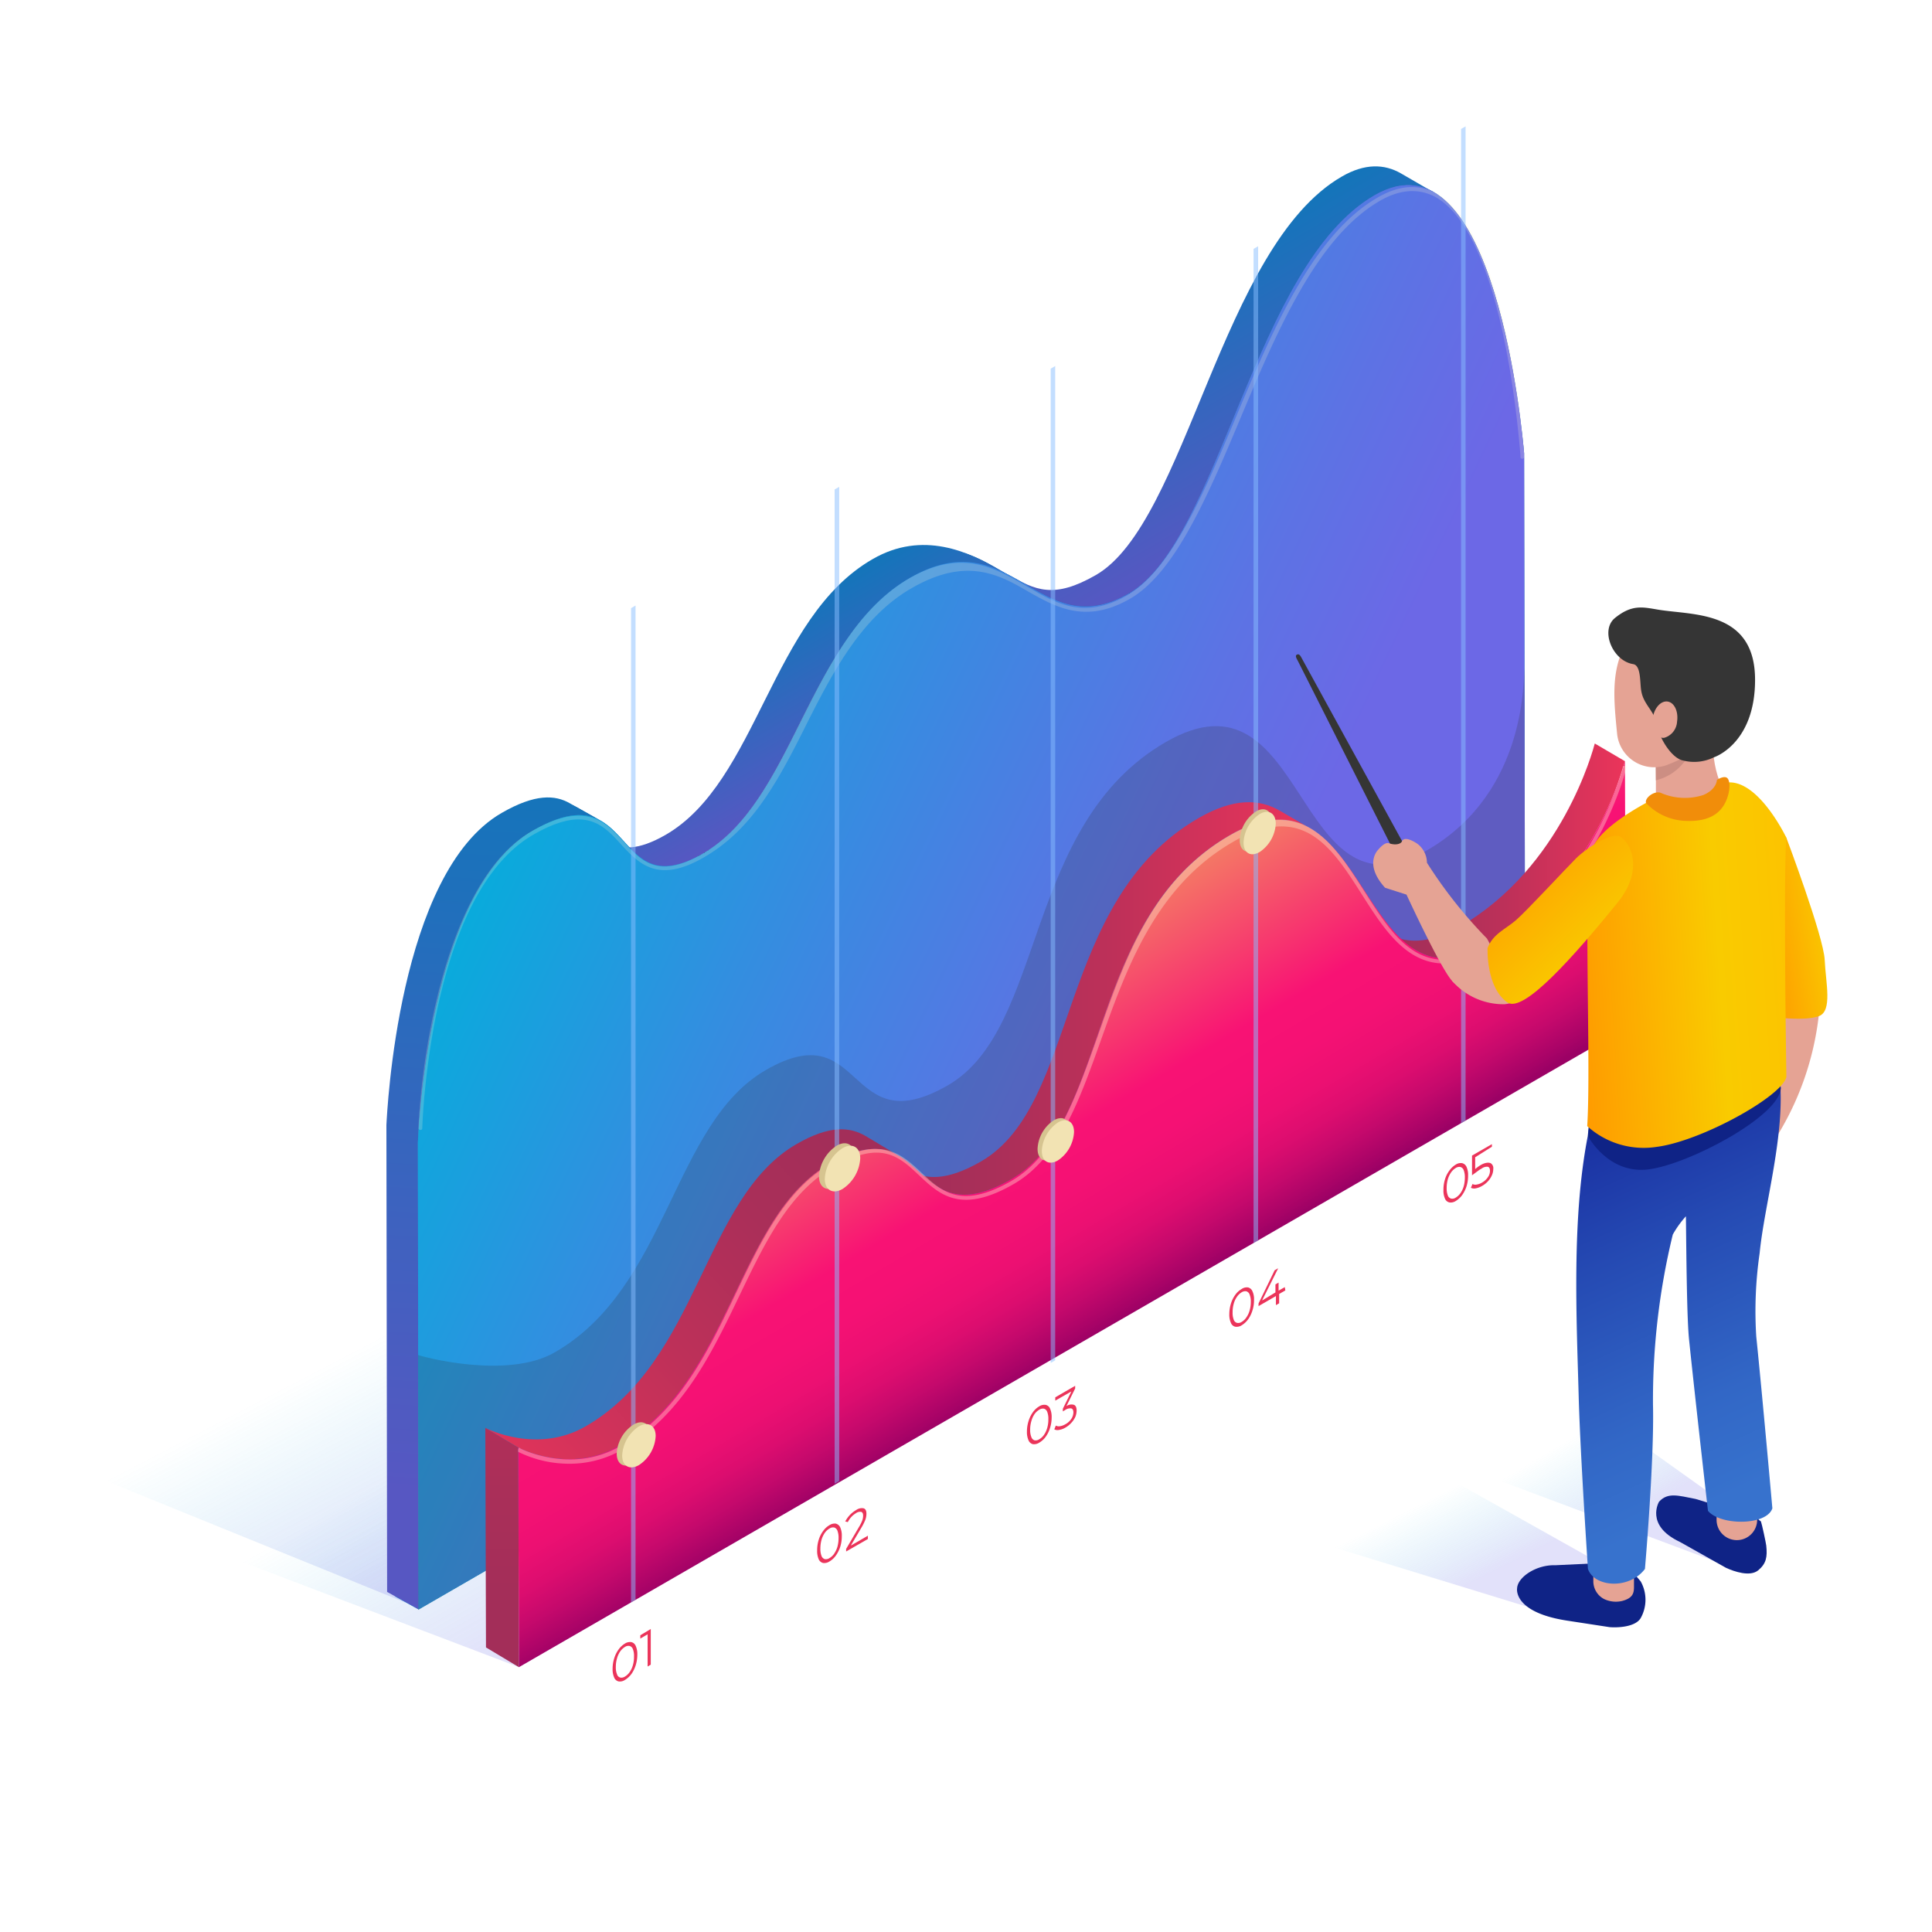 <svg id="Layer_1" data-name="Layer 1" xmlns="http://www.w3.org/2000/svg" xmlns:xlink="http://www.w3.org/1999/xlink" viewBox="0 0 240 240"><defs><style>.cls-1{fill:url(#linear-gradient);}.cls-2{fill:url(#linear-gradient-2);}.cls-3{fill:#eb345a;}.cls-4{fill:url(#linear-gradient-3);}.cls-5{fill:url(#linear-gradient-4);}.cls-6{fill:url(#linear-gradient-5);}.cls-7{fill:url(#linear-gradient-6);}.cls-8{fill:url(#linear-gradient-7);}.cls-9{fill:url(#linear-gradient-8);}.cls-10{fill:url(#linear-gradient-9);}.cls-11,.cls-21{fill:#fff5d7;}.cls-11,.cls-13{opacity:0.2;}.cls-12{isolation:isolate;}.cls-14{fill:#2d2d2d;}.cls-15{fill:url(#_ÂÁ_Ï_ÌÌ_È_ËÂÌÚ_72);}.cls-16{fill:url(#_ÂÁ_Ï_ÌÌ_È_ËÂÌÚ_72-2);}.cls-17{fill:url(#_ÂÁ_Ï_ÌÌ_È_ËÂÌÚ_72-3);}.cls-18{fill:url(#_ÂÁ_Ï_ÌÌ_È_ËÂÌÚ_72-4);}.cls-19{fill:url(#linear-gradient-10);}.cls-20{opacity:0.35;}.cls-22{fill:#88beff;opacity:0.5;}.cls-23{fill:#d6c490;}.cls-24{fill:#f2e3b3;}.cls-25{fill:#353535;}.cls-26{fill:#e5a394;}.cls-27{fill:url(#linear-gradient-11);}.cls-28{fill:url(#linear-gradient-12);}.cls-29{fill:url(#linear-gradient-13);}.cls-30{fill:#0f2386;}.cls-31{fill:url(#linear-gradient-14);}.cls-32{fill:#cc8e83;}.cls-33{fill:url(#linear-gradient-15);}.cls-34{fill:url(#linear-gradient-16);}.cls-35{fill:#f18d0a;}</style><linearGradient id="linear-gradient" x1="106.37" y1="166.47" x2="87.72" y2="130.74" gradientUnits="userSpaceOnUse"><stop offset="0" stop-color="#6c68e6" stop-opacity="0.2"/><stop offset="0.28" stop-color="#4781e2" stop-opacity="0.13"/><stop offset="0.69" stop-color="#00b1db" stop-opacity="0"/></linearGradient><linearGradient id="linear-gradient-2" x1="112.11" y1="176.93" x2="92.71" y2="142.89" gradientUnits="userSpaceOnUse"><stop offset="0" stop-color="#6c68e6" stop-opacity="0.2"/><stop offset="0.27" stop-color="#4781e2" stop-opacity="0.13"/><stop offset="0.66" stop-color="#00b1db" stop-opacity="0"/></linearGradient><linearGradient id="linear-gradient-3" x1="160.09" y1="62.25" x2="144.28" y2="34.87" gradientUnits="userSpaceOnUse"><stop offset="0"/><stop offset="0" stop-color="#5757c2"/><stop offset="1" stop-color="#1375ba"/></linearGradient><linearGradient id="linear-gradient-4" x1="105.86" y1="95.32" x2="96.05" y2="78.32" gradientUnits="userSpaceOnUse"><stop offset="0.12" stop-color="#00b1db"/><stop offset="0.37" stop-color="#0696c6"/><stop offset="0.78" stop-color="#106ea6"/><stop offset="1" stop-color="#145e9a"/></linearGradient><linearGradient id="linear-gradient-5" x1="80.95" y1="183.18" x2="41.21" y2="114.34" xlink:href="#linear-gradient-4"/><linearGradient id="linear-gradient-6" x1="139.74" y1="153.37" x2="108.06" y2="98.49" xlink:href="#linear-gradient-4"/><linearGradient id="linear-gradient-7" x1="105.35" y1="95.62" x2="94.77" y2="77.29" xlink:href="#linear-gradient-3"/><linearGradient id="linear-gradient-8" x1="57.31" y1="185.44" x2="62.89" y2="95.88" gradientUnits="userSpaceOnUse"><stop offset="0" stop-color="#5757c2"/><stop offset="1" stop-color="#1375ba"/></linearGradient><linearGradient id="linear-gradient-9" x1="150.8" y1="128.78" x2="62.35" y2="87.01" gradientUnits="userSpaceOnUse"><stop offset="0" stop-color="#6c68e6"/><stop offset="0.2" stop-color="#5c73e4"/><stop offset="0.58" stop-color="#338ee0"/><stop offset="1" stop-color="#00b1db"/></linearGradient><linearGradient id="_ÂÁ_Ï_ÌÌ_È_ËÂÌÚ_72" x1="172.19" y1="105.71" x2="201.86" y2="105.71" gradientUnits="userSpaceOnUse"><stop offset="0" stop-color="#a32e59"/><stop offset="0.21" stop-color="#aa2f59"/><stop offset="0.5" stop-color="#bd3059"/><stop offset="0.85" stop-color="#dc335a"/><stop offset="1" stop-color="#eb345a"/></linearGradient><linearGradient id="_ÂÁ_Ï_ÌÌ_È_ËÂÌÚ_72-2" x1="112.9" y1="124.03" x2="162.8" y2="124.03" xlink:href="#_ÂÁ_Ï_ÌÌ_È_ËÂÌÚ_72"/><linearGradient id="_ÂÁ_Ï_ÌÌ_È_ËÂÌÚ_72-3" x1="105.63" y1="144.69" x2="59.81" y2="186.82" xlink:href="#_ÂÁ_Ï_ÌÌ_È_ËÂÌÚ_72"/><linearGradient id="_ÂÁ_Ï_ÌÌ_È_ËÂÌÚ_72-4" x1="62.37" y1="199.86" x2="62.37" y2="129.05" xlink:href="#_ÂÁ_Ï_ÌÌ_È_ËÂÌÚ_72"/><linearGradient id="linear-gradient-10" x1="140.52" y1="163.3" x2="117.45" y2="124.21" gradientUnits="userSpaceOnUse"><stop offset="0" stop-color="#9b0165"/><stop offset="0.03" stop-color="#a80367"/><stop offset="0.11" stop-color="#c5096c"/><stop offset="0.19" stop-color="#dc0d6f"/><stop offset="0.28" stop-color="#ec1072"/><stop offset="0.39" stop-color="#f51174"/><stop offset="0.52" stop-color="#f81274"/><stop offset="1" stop-color="#f47e64"/></linearGradient><linearGradient id="linear-gradient-11" x1="218.49" y1="115.44" x2="235.44" y2="112.69" gradientUnits="userSpaceOnUse"><stop offset="0" stop-color="#ff9a00"/><stop offset="0.52" stop-color="#f9cb00"/><stop offset="1" stop-color="#ffbd00"/></linearGradient><linearGradient id="linear-gradient-12" x1="214.36" y1="7.01" x2="242.72" y2="7.01" gradientTransform="matrix(0.51, 0.86, 0.86, -0.51, 74.94, -10.8)" gradientUnits="userSpaceOnUse"><stop offset="0.35" stop-color="#00b1db" stop-opacity="0"/><stop offset="0.78" stop-color="#6c68e6" stop-opacity="0.2"/></linearGradient><linearGradient id="linear-gradient-13" x1="218.56" y1="3.2" x2="245.31" y2="3.2" gradientTransform="matrix(0.46, 0.9, 0.89, -0.45, 70.37, -17.72)" xlink:href="#linear-gradient-12"/><linearGradient id="linear-gradient-14" x1="218.35" y1="184.08" x2="189.5" y2="121.12" gradientUnits="userSpaceOnUse"><stop offset="0" stop-color="#3772cd"/><stop offset="0.17" stop-color="#3267c6"/><stop offset="0.47" stop-color="#254ab3"/><stop offset="0.8" stop-color="#14249a"/></linearGradient><linearGradient id="linear-gradient-15" x1="195.41" y1="120.81" x2="230.38" y2="118.53" xlink:href="#linear-gradient-11"/><linearGradient id="linear-gradient-16" x1="-40.85" y1="-349.53" x2="-7.03" y2="-345.39" gradientTransform="translate(4.22 407.34) rotate(37.76)" xlink:href="#linear-gradient-11"/></defs><polygon class="cls-1" points="50.32 199.06 -13 173.34 176 64.3 189.83 121.14 50.32 199.06"/><polygon class="cls-2" points="64.46 207.1 -3.37 181.32 147.13 92.73 201.95 127.54 64.46 207.1"/><path class="cls-3" d="M76.84,208.87a.78.78,0,0,1-.54-.47,2.49,2.49,0,0,1-.2-1.09,4.33,4.33,0,0,1,.2-1.31,3.7,3.7,0,0,1,.54-1.09,2.62,2.62,0,0,1,.79-.74,1.14,1.14,0,0,1,.8-.18.78.78,0,0,1,.54.47,2.45,2.45,0,0,1,.2,1.08,4.44,4.44,0,0,1-.2,1.32,3.89,3.89,0,0,1-.54,1.1,2.89,2.89,0,0,1-.8.73A1.12,1.12,0,0,1,76.84,208.87Zm1.38-1.16a2.73,2.73,0,0,0,.4-.86,3.65,3.65,0,0,0,.14-1.07,2.31,2.31,0,0,0-.14-.92.62.62,0,0,0-.4-.39.76.76,0,0,0-.59.12,2,2,0,0,0-.59.56,2.77,2.77,0,0,0-.39.85,3.71,3.71,0,0,0-.15,1.08,2.23,2.23,0,0,0,.15.91.58.58,0,0,0,.39.4.79.79,0,0,0,.59-.12A1.84,1.84,0,0,0,78.22,207.71Z"/><path class="cls-3" d="M80.84,202.36v4.43l-.39.23v-4l-.91.53v-.41Z"/><path class="cls-3" d="M102.25,194.16a.8.8,0,0,1-.55-.47,2.54,2.54,0,0,1-.19-1.09,4.32,4.32,0,0,1,.19-1.31,3.55,3.55,0,0,1,.55-1.1,2.47,2.47,0,0,1,.79-.73,1.18,1.18,0,0,1,.79-.19.84.84,0,0,1,.55.47,2.51,2.51,0,0,1,.19,1.09,4.32,4.32,0,0,1-.19,1.31,4,4,0,0,1-.55,1.1,2.58,2.58,0,0,1-.79.73A1.19,1.19,0,0,1,102.25,194.16Zm1.38-1.17a2.91,2.91,0,0,0,.4-.85,4.09,4.09,0,0,0,.14-1.08,2.44,2.44,0,0,0-.14-.91.66.66,0,0,0-.4-.4.8.8,0,0,0-.59.13,1.91,1.91,0,0,0-.59.55,3,3,0,0,0-.4.86,4.09,4.09,0,0,0-.14,1.08,2.44,2.44,0,0,0,.14.91.66.66,0,0,0,.4.4.8.8,0,0,0,.59-.13A1.84,1.84,0,0,0,103.63,193Z"/><path class="cls-3" d="M107.81,190.77v.41l-2.7,1.55v-.32l1.6-2.73a5.11,5.11,0,0,0,.41-.82,1.8,1.8,0,0,0,.1-.57c0-.26-.07-.42-.23-.48a.88.88,0,0,0-.67.17,2.63,2.63,0,0,0-1,1.1L105,189a3.66,3.66,0,0,1,.57-.8,3.44,3.44,0,0,1,.79-.62,1.19,1.19,0,0,1,.93-.21c.23.08.34.3.34.68a2.25,2.25,0,0,1-.13.73,6.58,6.58,0,0,1-.5,1L105.69,192Z"/><path class="cls-3" d="M128.31,179.4a.8.8,0,0,1-.54-.47,2.52,2.52,0,0,1-.2-1.09,4.33,4.33,0,0,1,.2-1.31,3.76,3.76,0,0,1,.54-1.1,2.58,2.58,0,0,1,.79-.73,1.14,1.14,0,0,1,.8-.18.76.76,0,0,1,.54.46,2.52,2.52,0,0,1,.2,1.09,4.33,4.33,0,0,1-.2,1.31,3.64,3.64,0,0,1-.54,1.1,2.61,2.61,0,0,1-.8.73A1.18,1.18,0,0,1,128.31,179.4Zm1.38-1.16a2.84,2.84,0,0,0,.4-.86,3.71,3.71,0,0,0,.14-1.08,2.26,2.26,0,0,0-.14-.91.63.63,0,0,0-.4-.4.81.81,0,0,0-.59.13,1.91,1.91,0,0,0-.59.55,2.82,2.82,0,0,0-.39.86,3.71,3.71,0,0,0-.15,1.08,2.23,2.23,0,0,0,.15.91.62.62,0,0,0,.39.4.8.8,0,0,0,.59-.13A1.81,1.81,0,0,0,129.69,178.24Z"/><path class="cls-3" d="M133.43,174.52c.21.1.31.34.31.7a2.15,2.15,0,0,1-.15.77,2.71,2.71,0,0,1-.48.73,2.94,2.94,0,0,1-.76.62,2.13,2.13,0,0,1-.79.29.86.86,0,0,1-.59-.07l.19-.47a.75.75,0,0,0,.51.08,1.89,1.89,0,0,0,.68-.25,2,2,0,0,0,.73-.66,1.47,1.47,0,0,0,.26-.81c0-.27-.09-.44-.26-.49a1.05,1.05,0,0,0-.78.21l-.27.16V175l1.06-2.15-2,1.14v-.41l2.47-1.43v.33l-1.09,2.2A1.07,1.07,0,0,1,133.43,174.52Z"/><path class="cls-3" d="M153.45,164.81a.76.76,0,0,1-.54-.47,2.45,2.45,0,0,1-.2-1.08,4.44,4.44,0,0,1,.2-1.32,3.7,3.7,0,0,1,.54-1.09,2.5,2.5,0,0,1,.8-.73,1.12,1.12,0,0,1,.79-.19.8.8,0,0,1,.54.47,2.34,2.34,0,0,1,.2,1.08,4.14,4.14,0,0,1-.2,1.32,3.76,3.76,0,0,1-.54,1.1,2.84,2.84,0,0,1-.79.73A1.15,1.15,0,0,1,153.45,164.81Zm1.38-1.16a2.67,2.67,0,0,0,.4-.85,3.71,3.71,0,0,0,.15-1.08,2.23,2.23,0,0,0-.15-.91.63.63,0,0,0-.4-.4.82.82,0,0,0-.58.12,1.84,1.84,0,0,0-.59.56,2.73,2.73,0,0,0-.4.86,3.71,3.71,0,0,0-.14,1.08,2.29,2.29,0,0,0,.14.91.59.59,0,0,0,.4.39.76.76,0,0,0,.59-.12A1.81,1.81,0,0,0,154.83,163.65Z"/><path class="cls-3" d="M159.67,160.3l-.77.44v1.16l-.4.23V161l-2.16,1.25v-.33l2-4.12.44-.25-2,4,1.66-1v-1l.39-.22v1l.77-.44Z"/><path class="cls-3" d="M180.05,149.37a.77.77,0,0,1-.55-.47,2.46,2.46,0,0,1-.19-1.08,4.39,4.39,0,0,1,.19-1.32,3.49,3.49,0,0,1,.55-1.09,2.63,2.63,0,0,1,.79-.74,1.12,1.12,0,0,1,.79-.18.81.81,0,0,1,.55.47,2.46,2.46,0,0,1,.19,1.08,4.44,4.44,0,0,1-.19,1.32,4,4,0,0,1-.55,1.1,2.71,2.71,0,0,1-.79.73A1.13,1.13,0,0,1,180.05,149.37Zm1.38-1.16a2.91,2.91,0,0,0,.4-.85,4.09,4.09,0,0,0,.14-1.08,2.44,2.44,0,0,0-.14-.91.63.63,0,0,0-.4-.4.79.79,0,0,0-.59.12,2,2,0,0,0-.59.56,3,3,0,0,0-.4.86,4,4,0,0,0-.14,1.07,2.5,2.5,0,0,0,.14.92.61.61,0,0,0,.4.39.75.75,0,0,0,.59-.12A2,2,0,0,0,181.43,148.21Z"/><path class="cls-3" d="M182.86,146v-2.45l2.47-1.42v.32l-2.08,1.31,0,1.47c1.08-.94,1.72-.83,1.93-.73a.72.72,0,0,1,.32.71,1.92,1.92,0,0,1-.16.76,2.71,2.71,0,0,1-.47.74,3.09,3.09,0,0,1-.76.61,2.44,2.44,0,0,1-.79.3.88.88,0,0,1-.6-.07l.2-.47a.73.73,0,0,0,.51.07,1.78,1.78,0,0,0,.68-.25,2.1,2.1,0,0,0,.72-.66,1.34,1.34,0,0,0,.26-.8c0-.27-.08-.44-.26-.5a1.09,1.09,0,0,0-.77.22l-.28.16Z"/><path class="cls-4" d="M174.05,21.55c-2.07-1.2-4.51-1.27-7.36.38-15,8.64-19.28,43-30.55,49.5-5.23,3-7.49,1.93-11-.11L128,73c3.5,2,7,3.8,12.22.78,11.27-6.51,15.59-40.86,30.56-49.5,2.85-1.65,5.28-1.58,7.35-.37Z"/><path class="cls-5" d="M80.12,107l-2.82-1.64c1.63.94,3.74,1.07,7.17-.91,11.46-6.62,13.08-27,25.73-34.26,6.23-3.59,10.17-1.61,13.91.57l2.83,1.64c-3.75-2.18-7.69-4.17-13.92-.57-12.65,7.3-14.27,27.64-25.73,34.26C83.87,108,81.75,107.9,80.12,107Z"/><path class="cls-6" d="M71.83,100.38c-1.85-1.07-4.33-1.22-8.5,1.19C50.47,109,49.11,138.76,49,140.32l.09,58L52,199.93l-.09-58c.07-1.56,1.43-31.33,14.29-38.75,4.17-2.41,6.65-2.26,8.5-1.19Z"/><path class="cls-7" d="M170.75,24.24c15-8.65,18.4,30,18.58,32.07l.11,64.24L52,199.93l-.09-58c.07-1.56,1.43-31.33,14.29-38.75s9.69,9.45,21.14,2.84,13.08-27,25.73-34.26,15.89,8.47,27.17,1.95S155.78,32.88,170.75,24.24Z"/><path class="cls-8" d="M80.12,107l-4.61-2.38c1.63.94,3.74,1.06,7.17-.91,11.46-6.62,13.08-27,25.73-34.26,6.23-3.6,12-.87,15.7,1.31l2.83,1.64c-3.75-2.18-7.69-4.17-13.92-.57-12.65,7.3-14.27,27.64-25.73,34.26C83.87,108,81.75,107.9,80.12,107Z"/><path class="cls-9" d="M70.81,99.8c-1.84-1.07-4.33-1.22-8.5,1.19C49.45,108.41,48.09,138.18,48,139.75l.09,58L52,199.93l-.09-58c.07-1.56,1.43-31.33,14.29-38.75,4.17-2.41,6.65-2.26,8.5-1.19Z"/><path class="cls-10" d="M170.75,24.24c15-8.65,18.4,30,18.58,32.07l.11,64.24L52,199.93l-.09-58c.07-1.56,1.43-31.33,14.29-38.75s9.69,9.45,21.14,2.84,13.08-27,25.73-34.26,15.89,8.47,27.17,1.95S155.78,32.88,170.75,24.24Z"/><path class="cls-11" d="M52.27,140.36h-.06a.23.23,0,0,1-.23-.24V140a90.07,90.07,0,0,1,2.32-16.1c2.44-10.06,6.35-17.52,11.68-20.6,6.79-3.91,9.23-1.22,11.59,1.38,2.14,2.35,4.24,4.53,9.63,1.42s8.53-9,11.89-15.77c3.5-7,7.32-14.71,13.86-18.48s10.66-1.29,14.61,1c3.67,2.15,7.14,4.17,12.5,1.08,5.17-3,9-11.49,13.09-21.2,4.85-11.57,9.87-23.53,18-28.2,2.61-1.51,5-1.7,7.19-.56,8.06,4.23,10.43,25.93,11,32.49l0,.27a.24.24,0,0,1-.21.26.23.23,0,0,1-.26-.21l0-.29c-.53-6.49-2.86-28-10.71-32.1-2-1-4.27-.87-6.73.55-7.95,4.58-12.93,16.47-17.75,28-4.11,9.79-8,18.36-13.29,21.43-5.6,3.23-9.35,1-13-1.08-3.83-2.25-7.79-3.9-14.19-.2s-10,10.87-13.47,17.79S93.1,103.23,87.45,106.5s-8,.87-10.22-1.52c-2.33-2.57-4.54-5-11-1.28-11.9,6.87-13.57,31.58-13.77,36.31v.12C52.45,140.26,52.39,140.36,52.27,140.36Z"/><g class="cls-12"><g class="cls-13"><path class="cls-14" d="M144.82,92.18c17.72-10.23,15.78,23.07,32.43,13.46,12.69-7.33,11.93-21.8,12.13-22.57l.06,37.28L51.94,200V168.32c.32.16,11.05,3.12,17-.34,14.1-8.13,14.59-28.36,26.2-35.06,12.33-7.12,9.88,9.25,22.61,1.9C130,127.75,127.09,102.41,144.82,92.18Z"/></g><path class="cls-15" d="M175.94,118.06l-3.75-2.19c2.36,1.37,5.25,1.49,9.18-.78,12.69-7.32,16.54-22,16.74-22.73l3.75,2.2c-.2.77-4.05,15.4-16.74,22.73C181.19,119.55,178.3,119.44,175.94,118.06Z"/><path class="cls-16" d="M159,100.72c-2.56-1.49-5.74-1.62-10.12.91-17.73,10.23-14.78,35.56-27,42.64-4.38,2.53-7,2.25-9,1.08l3.78,2.2c2,1.17,4.59,1.45,9-1.08,12.26-7.07,9.3-32.4,27-42.64,4.38-2.53,7.56-2.4,10.12-.91Z"/><path class="cls-17" d="M107.53,141.12l4.09,2.45c-2-1.13-4.42-1.4-8.58,1-11.6,6.7-12.1,26.93-26.19,35.06-6,3.47-12.15.36-12.47.2l-4.09-2.45c.33.16,6.48,3.26,12.47-.2,14.1-8.13,14.59-28.36,26.19-35.06C103.11,139.72,105.59,140,107.53,141.12Z"/><polygon class="cls-18" points="64.46 207.1 60.37 204.65 60.29 177.38 64.38 179.83 64.46 207.1"/><path class="cls-19" d="M152.68,103.83c17.72-10.23,15.78,23.07,32.44,13.46,12.69-7.33,16.54-22,16.74-22.73l.09,33.16L64.46,207.1l-.08-27.27c.32.16,6.47,3.27,12.47-.2,14.09-8.13,14.59-28.36,26.19-35.06,12.33-7.12,9.88,9.25,22.61,1.9C137.91,139.4,135,114.07,152.68,103.83Z"/><g class="cls-20"><path class="cls-21" d="M70.54,181.83a14.26,14.26,0,0,1-6.09-1.44c-.13,0-.1-.38,0-.5s.1,0,.22.06S71,183.13,77,179.67c7.33-4.23,10.93-11.72,14.42-19,3.18-6.62,6.18-12.87,11.77-16.09,6.26-3.62,8.82-1.22,11.3,1.11s4.9,4.6,11.16,1c5.49-3.17,8-10.39,10.67-17.83,3.38-9.51,6.72-19.49,16.48-25.12,9.08-5.25,13,1.25,16.75,7.1s7.26,11.41,15.78,6.5c11.8-6.8,15.64-19.68,16.29-22.2h.24l.23.06c-.67,2.6-4.56,15.65-16.52,22.54-8.91,5.14-12.73-.86-16.41-6.65s-7.33-11.53-16-6.5c-9.6,5.54-13.21,15.68-16.4,24.63-2.68,7.51-5.2,14.61-10.84,17.87-6.57,3.78-9.19,1.32-11.72-1.06s-4.78-4.49-10.75-1c-5.46,3.15-8.43,9.34-11.58,15.89-3.51,7.31-7.15,14.88-14.6,19.18A13.09,13.09,0,0,1,70.54,181.83Z"/></g></g><polygon class="cls-22" points="78.95 198.73 78.39 199.06 78.39 75.55 78.95 75.22 78.95 198.73"/><polygon class="cls-22" points="104.25 183.98 103.68 184.31 103.68 60.8 104.25 60.48 104.25 183.98"/><polygon class="cls-22" points="131.08 168.98 130.52 169.31 130.52 45.8 131.08 45.47 131.08 168.98"/><polygon class="cls-22" points="156.29 154.1 155.72 154.43 155.72 30.92 156.29 30.59 156.29 154.1"/><polygon class="cls-22" points="182.06 139.2 181.5 139.53 181.5 16.02 182.06 15.7 182.06 139.2"/><path class="cls-23" d="M158,102a4.49,4.49,0,0,1-2,3.53c-1.12.65-2,.12-2-1.18a4.52,4.52,0,0,1,2-3.53C157.07,100.15,158,100.68,158,102Z"/><path class="cls-24" d="M158.48,102.31a4.52,4.52,0,0,1-2,3.53c-1.13.65-2,.12-2-1.18a4.49,4.49,0,0,1,2-3.53C157.56,100.48,158.48,101,158.48,102.31Z"/><path class="cls-23" d="M132.89,140.36a4.49,4.49,0,0,1-2,3.53c-1.13.65-2,.12-2-1.18a4.49,4.49,0,0,1,2-3.53C132,138.53,132.89,139.06,132.89,140.36Z"/><path class="cls-24" d="M133.42,140.62a4.52,4.52,0,0,1-2,3.53c-1.13.65-2,.13-2-1.17a4.51,4.51,0,0,1,2-3.54C132.5,138.79,133.42,139.32,133.42,140.62Z"/><path class="cls-23" d="M183.55,118.22a4.09,4.09,0,0,1-1.85,3.2c-1,.59-1.85.11-1.85-1.07a4.09,4.09,0,0,1,1.85-3.2C182.72,116.56,183.55,117,183.55,118.22Z"/><path class="cls-24" d="M184,118.29a4.08,4.08,0,0,1-1.84,3.2c-1,.59-1.85.11-1.85-1.07a4.06,4.06,0,0,1,1.85-3.2C183.22,116.63,184,117.11,184,118.29Z"/><path class="cls-23" d="M106.14,143.59a4.86,4.86,0,0,1-2.2,3.8c-1.21.71-2.2.14-2.2-1.26a4.86,4.86,0,0,1,2.2-3.81C105.15,141.62,106.14,142.19,106.14,143.59Z"/><path class="cls-24" d="M106.86,143.9a4.86,4.86,0,0,1-2.2,3.8c-1.22.7-2.2.13-2.2-1.27a4.83,4.83,0,0,1,2.2-3.8C105.87,141.93,106.86,142.49,106.86,143.9Z"/><path class="cls-23" d="M80.77,178.17a4.61,4.61,0,0,1-2.08,3.61c-1.15.66-2.08.12-2.08-1.21a4.59,4.59,0,0,1,2.08-3.6C79.84,176.3,80.77,176.84,80.77,178.17Z"/><path class="cls-24" d="M81.45,178.39A4.6,4.6,0,0,1,79.37,182c-1.15.66-2.08.13-2.08-1.2a4.61,4.61,0,0,1,2.08-3.61C80.52,176.53,81.45,177.07,81.45,178.39Z"/><path class="cls-25" d="M174.09,106.44a.76.76,0,0,1-.79-.4L161.24,82.13c-.2-.37-.39-.68-.13-.81s.42.1.61.47l12.92,23.55a.76.76,0,0,1-.31,1A1.13,1.13,0,0,1,174.09,106.44Z"/><path class="cls-26" d="M225.92,126.26a36.3,36.3,0,0,1-5.52,15.42l-1.63-8,1-10.16S225.92,123.88,225.92,126.26Z"/><path class="cls-27" d="M221.91,104.07s4.63,12.29,4.76,15.17,1,6.39-.75,7-5.39.13-5.39.13-1.38-18.31-1-20.69S220.15,101.94,221.91,104.07Z"/><path class="cls-26" d="M184.71,116.58a57.34,57.34,0,0,1-7.45-9.41,3,3,0,0,0-1.17-2.34s-1.48-1.06-1.91-.38c-.08.34-.69.62-1.66.3,0,0-.43-.25-1.3.79,0,0-1.88,1.75.84,4.74l2.66.85s4.17,9.05,5.64,10.69a2.63,2.63,0,0,0,4.36-.48C185.46,119.92,186.05,118.87,184.71,116.58Z"/><path class="cls-26" d="M180.36,121.82a8.46,8.46,0,0,0,6.46,2.93c4-.17,6.79-8.94,6.79-8.94l-4.09-.51s-4,2.82-4.81,2.78S180.36,121.82,180.36,121.82Z"/><polygon class="cls-28" points="216.84 188.64 194.68 172.83 179.46 181.38 213.66 194.18 216.84 188.64"/><polygon class="cls-29" points="198.85 194.24 173.91 180.25 162.83 191.34 193.19 200.66 198.85 194.24"/><path class="cls-30" d="M210.65,186.21l7.46,2.28.64.51c.12.31.63,2.69.66,3,.15,1.42,0,2.24-1,3.07s-2.95.17-4-.31l-5.73-3.22c-4.37-2.05-2.58-5-2.58-5C207.2,185.36,208.45,185.78,210.65,186.21Z"/><path class="cls-30" d="M193.21,194.44l8.54-.41,2.06,2.41a4.67,4.67,0,0,1,0,4.57c-.64,1.07-2.71,1.21-3.86,1.12l-5.34-.82c-6.7-1.05-6.15-4-6.15-4C188.52,195.93,190.82,194.36,193.21,194.44Z"/><path class="cls-26" d="M199.25,198.63a3.39,3.39,0,0,0,2.29.24c1.24-.34,1.44-.91,1.44-1.72v-4.5a1.47,1.47,0,0,0-1.47-1.47H199.4a1.47,1.47,0,0,0-1.47,1.47l0,3.71A2.49,2.49,0,0,0,199.25,198.63Z"/><path class="cls-26" d="M215.76,191.32h0a2.52,2.52,0,0,0,2.52-2.53V186.4a2.52,2.52,0,0,0-2.52-2.52h0a2.52,2.52,0,0,0-2.52,2.52v2.39A2.52,2.52,0,0,0,215.76,191.32Z"/><path class="cls-31" d="M218.59,155.67c.57-5.94,3.19-14.71,2.5-21.69h0a4.3,4.3,0,0,0-2.78-3.77c-6.1-2.62-13.85,1.76-18.22,5.06-.56.42-1.67-.74-2-.1s-.84,5.91-.86,6c-2,10.31-1.38,22.6-1.12,32.3.19,7.12,1.15,21.43,1.15,21.43.8,2.28,5.12,2.59,7.08,0,0,0,1.17-13.46,1-20.39a87.08,87.08,0,0,1,2.46-21.15,12.62,12.62,0,0,1,1.63-2.27c.06,5.17.12,12.72.39,15.31.74,7.16,2.35,21.28,2.35,21.28,1.52,1.84,7.27,1.87,8-.31,0,0-1.27-14.28-2-21.33A50.08,50.08,0,0,1,218.59,155.67Z"/><path class="cls-30" d="M197.28,141.17s2.49,4.7,7.46,4.1,16.21-6.54,16.48-10.06-23.63,2-23.63,2Z"/><path class="cls-26" d="M214.3,98.52c-2.15-3.69-1.41-8.43-1.41-8.43l-7.19,2.24,0,7.26C205.74,100.7,216.46,102.22,214.3,98.52Z"/><path class="cls-32" d="M205.7,96.93a6.24,6.24,0,0,0,3.81-2.7l-.27-.9-3.56,1.55Z"/><path class="cls-26" d="M211.21,77.86s5.1-3.07,4.6,5.19a13.14,13.14,0,0,1-8.46,11.87,4.63,4.63,0,0,1-6.46-3.7c-.42-4.22-.75-7.58.85-10.84,0-3.46,2.32-2.08,6.44-2Z"/><path class="cls-25" d="M212.92,94.07s5.1-1.65,5.1-9.62c0-8.63-7.67-8-12-8.71-1.93-.32-3.26-.69-5.37,1-1.92,1.5-.35,5.35,2.23,5.76,1,.16.82,2.34,1,3.3.26,1.72,1.66,2.52,1.94,4.19s1.82,4.22,3.29,4.49A5.56,5.56,0,0,0,212.92,94.07Z"/><path class="cls-26" d="M205.32,89.16c-.19,1.25.32,2.37,1.16,2.49a.82.82,0,0,0,.27,0,2.22,2.22,0,0,0,1.58-2c.19-1.25-.33-2.37-1.16-2.5S205.51,87.91,205.32,89.16Z"/><path class="cls-33" d="M205.62,99.15s-6.65,3.19-7.85,6.29-.08,26.18-.6,34.45a10.45,10.45,0,0,0,8.61,2.58c5.51-.69,15.61-6.28,16.13-8.69,0,0-.38-24.82,0-29.71,0,0-4-8.42-8.26-6.63,0,0,.64,2.32-2.63,2.84A7.45,7.45,0,0,1,205.62,99.15Z"/><path class="cls-34" d="M184.79,117.77s-.22,4.89,2.47,6.76c2,1.36,8.22-5.69,13.65-12.36,3.71-4.55,1.23-8.11.1-8.33s-3.81,1.39-5.22,2.78c-1.1,1.09-6.12,6.51-7.44,7.66S185.46,116,184.79,117.77Z"/><path class="cls-35" d="M204.48,99.75a7.08,7.08,0,0,0,4.67,2.21c3,.19,4.38-.84,5.07-2.07s.77-2.71.4-3.18-1.34.17-1.34.17,0,1.17-1.69,1.88a7.49,7.49,0,0,1-5.15-.21C205.62,98.08,204.25,99.12,204.48,99.75Z"/></svg>